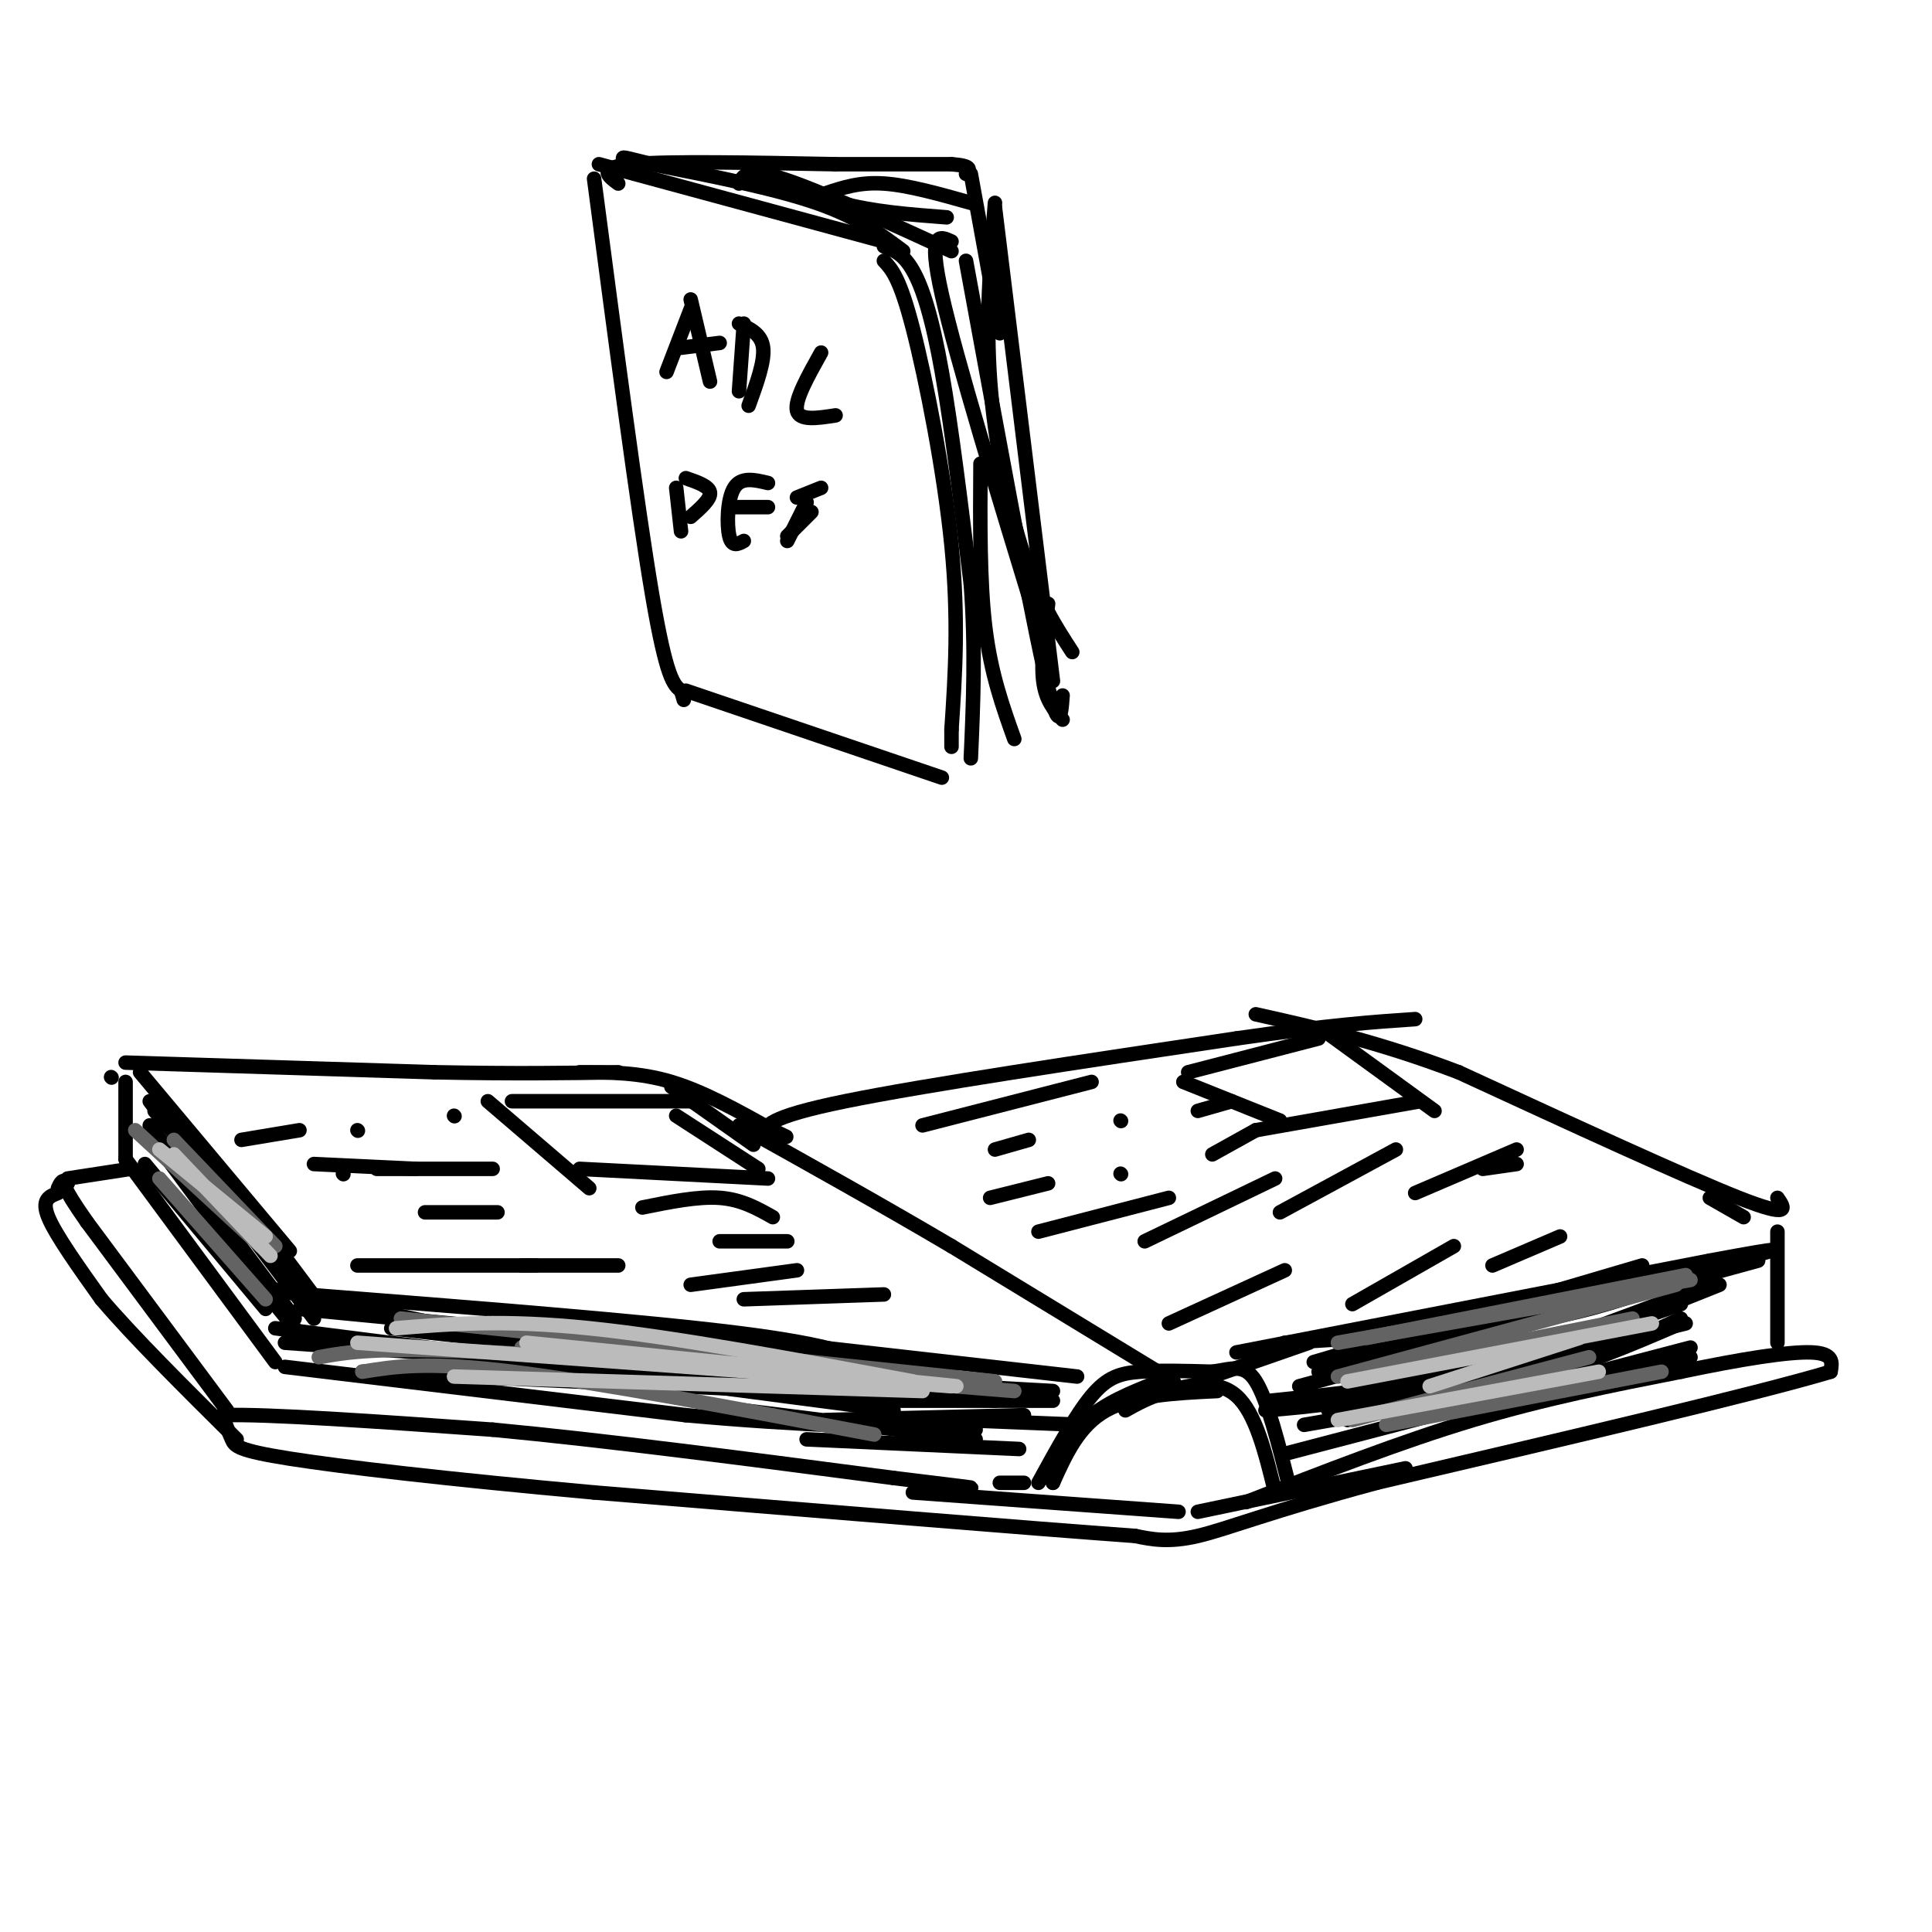 <svg viewBox='0 0 400 400' version='1.1' xmlns='http://www.w3.org/2000/svg' xmlns:xlink='http://www.w3.org/1999/xlink'><g fill='none' stroke='rgb(0,0,0)' stroke-width='3' stroke-linecap='round' stroke-linejoin='round'><path d='M215,307c3.867,-7.044 7.733,-14.089 11,-18c3.267,-3.911 5.933,-4.689 10,-5c4.067,-0.311 9.533,-0.156 15,0'/><path d='M251,284c4.022,-0.533 6.578,-1.867 9,2c2.422,3.867 4.711,12.933 7,22'/><path d='M207,307c0.000,0.000 5.000,0.000 5,0'/><path d='M189,309c0.000,0.000 55.000,4.000 55,4'/><path d='M248,313c0.000,0.000 43.000,-9.000 43,-9'/><path d='M258,311c16.000,-6.250 32.000,-12.500 47,-17c15.000,-4.500 29.000,-7.250 43,-10'/><path d='M348,284c12.511,-2.622 22.289,-4.178 27,-4c4.711,0.178 4.356,2.089 4,4'/><path d='M379,284c-15.000,4.500 -54.500,13.750 -94,23'/><path d='M285,307c-22.267,6.022 -30.933,9.578 -37,11c-6.067,1.422 -9.533,0.711 -13,0'/><path d='M235,318c-20.833,-1.500 -66.417,-5.250 -112,-9'/><path d='M123,309c-30.893,-2.798 -52.125,-5.292 -63,-7c-10.875,-1.708 -11.393,-2.631 -12,-4c-0.607,-1.369 -1.304,-3.185 -2,-5'/><path d='M46,293c9.000,-0.333 32.500,1.333 56,3'/><path d='M102,296c23.167,2.167 53.083,6.083 83,10'/><path d='M185,306c16.500,2.000 16.250,2.000 16,2'/><path d='M47,292c0.000,0.000 -29.000,-39.000 -29,-39'/><path d='M18,253c-5.500,-7.833 -4.750,-7.917 -4,-8'/><path d='M14,245c-1.000,-1.167 -1.500,-0.083 -2,1'/><path d='M12,247c-1.750,0.667 -3.500,1.333 -2,5c1.500,3.667 6.250,10.333 11,17'/><path d='M21,269c6.500,7.667 17.250,18.333 28,29'/><path d='M14,244c0.000,0.000 13.000,-2.000 13,-2'/><path d='M26,240c0.000,0.000 31.000,42.000 31,42'/><path d='M59,283c0.000,0.000 83.000,10.000 83,10'/><path d='M142,293c23.833,2.167 41.917,2.583 60,3'/><path d='M199,294c0.000,0.000 25.000,1.000 25,1'/><path d='M256,280c0.000,0.000 98.000,-19.000 98,-19'/><path d='M354,261c17.833,-3.333 13.417,-2.167 9,-1'/><path d='M368,255c0.000,0.000 0.000,23.000 0,23'/><path d='M364,261c0.000,0.000 -95.000,26.000 -95,26'/><path d='M275,292c0.000,0.000 74.000,-18.000 74,-18'/><path d='M270,295c0.000,0.000 80.000,-14.000 80,-14'/><path d='M266,301c0.000,0.000 84.000,-22.000 84,-22'/><path d='M279,294c0.000,0.000 69.000,-24.000 69,-24'/><path d='M263,290c14.750,-1.500 29.500,-3.000 45,-7c15.500,-4.000 31.750,-10.500 48,-17'/><path d='M262,292c9.833,-0.833 19.667,-1.667 35,-6c15.333,-4.333 36.167,-12.167 57,-20'/><path d='M273,284c0.000,0.000 70.000,-20.000 70,-20'/><path d='M272,282c0.000,0.000 68.000,-20.000 68,-20'/><path d='M266,278c17.667,-1.083 35.333,-2.167 48,-4c12.667,-1.833 20.333,-4.417 28,-7'/><path d='M278,291c12.667,-1.083 25.333,-2.167 37,-5c11.667,-2.833 22.333,-7.417 33,-12'/><path d='M335,279c0.000,0.000 13.000,-6.000 13,-6'/><path d='M271,278c0.000,0.000 -23.000,8.000 -23,8'/><path d='M243,286c0.000,0.000 -46.000,-28.000 -46,-28'/><path d='M197,258c-15.000,-8.833 -29.500,-16.917 -44,-25'/><path d='M26,240c0.000,0.000 0.000,-16.000 0,-16'/><path d='M23,223c0.000,0.000 0.100,0.100 0.1,0.1'/><path d='M26,220c0.000,0.000 64.000,2.000 64,2'/><path d='M90,222c17.000,0.333 27.500,0.167 38,0'/><path d='M120,222c6.167,0.000 12.333,0.000 19,2c6.667,2.000 13.833,6.000 21,10'/><path d='M160,234c3.833,1.833 2.917,1.417 2,1'/><path d='M158,235c0.333,-1.833 0.667,-3.667 17,-7c16.333,-3.333 48.667,-8.167 81,-13'/><path d='M256,215c19.667,-2.833 28.333,-3.417 37,-4'/><path d='M368,248c1.500,2.167 3.000,4.333 -8,0c-11.000,-4.333 -34.500,-15.167 -58,-26'/><path d='M302,222c-16.667,-6.333 -29.333,-9.167 -42,-12'/><path d='M354,248c0.000,0.000 7.000,4.000 7,4'/><path d='M29,222c0.000,0.000 31.000,37.000 31,37'/><path d='M32,230c0.000,0.000 26.000,30.000 26,30'/><path d='M31,228c0.000,0.000 34.000,45.000 34,45'/><path d='M31,235c0.000,0.000 26.000,35.000 26,35'/><path d='M31,233c0.000,0.000 30.000,40.000 30,40'/><path d='M30,241c0.000,0.000 25.000,30.000 25,30'/><path d='M44,254c0.000,0.000 17.000,21.000 17,21'/><path d='M55,255c0.000,0.000 12.000,16.000 12,16'/><path d='M63,268c35.083,2.750 70.167,5.500 90,8c19.833,2.500 24.417,4.750 29,7'/><path d='M126,274c0.000,0.000 97.000,11.000 97,11'/><path d='M57,267c28.500,6.083 57.000,12.167 78,15c21.000,2.833 34.500,2.417 48,2'/><path d='M62,271c0.000,0.000 135.000,13.000 135,13'/><path d='M81,275c0.000,0.000 115.000,13.000 115,13'/><path d='M78,278c0.000,0.000 107.000,14.000 107,14'/><path d='M57,275c0.000,0.000 102.000,13.000 102,13'/><path d='M59,278c0.000,0.000 111.000,8.000 111,8'/><path d='M75,284c0.000,0.000 131.000,6.000 131,6'/><path d='M127,284c0.000,0.000 85.000,4.000 85,4'/><path d='M171,294c0.000,0.000 41.000,-1.000 41,-1'/><path d='M240,286c-5.667,2.250 -11.333,4.500 -15,8c-3.667,3.500 -5.333,8.250 -7,13'/><path d='M218,307c2.667,-5.917 5.333,-11.833 11,-15c5.667,-3.167 14.333,-3.583 23,-4'/><path d='M233,292c2.422,-1.356 4.844,-2.711 9,-4c4.156,-1.289 10.044,-2.511 14,1c3.956,3.511 5.978,11.756 8,20'/><path d='M154,292c0.000,0.000 48.000,6.000 48,6'/><path d='M167,298c0.000,0.000 44.000,2.000 44,2'/><path d='M184,290c0.000,0.000 34.000,0.000 34,0'/><path d='M200,287c0.000,0.000 18.000,1.000 18,1'/></g>
<g fill='none' stroke='rgb(99,99,100)' stroke-width='3' stroke-linecap='round' stroke-linejoin='round'><path d='M283,284c0.000,0.000 55.000,-11.000 55,-11'/><path d='M277,285c0.000,0.000 70.000,-19.000 70,-19'/><path d='M277,278c0.000,0.000 73.000,-13.000 73,-13'/><path d='M283,277c0.000,0.000 66.000,-13.000 66,-13'/><path d='M280,294c0.000,0.000 49.000,-13.000 49,-13'/><path d='M287,295c0.000,0.000 57.000,-11.000 57,-11'/><path d='M83,273c0.000,0.000 123.000,13.000 123,13'/><path d='M75,284c6.667,-1.083 13.333,-2.167 31,0c17.667,2.167 46.333,7.583 75,13'/><path d='M66,281c6.000,-1.083 12.000,-2.167 36,-1c24.000,1.167 66.000,4.583 108,8'/><path d='M108,279c0.000,0.000 69.000,7.000 69,7'/><path d='M28,234c0.000,0.000 26.000,24.000 26,24'/><path d='M36,236c0.000,0.000 21.000,22.000 21,22'/><path d='M33,244c0.000,0.000 22.000,25.000 22,25'/></g>
<g fill='none' stroke='rgb(187,187,187)' stroke-width='3' stroke-linecap='round' stroke-linejoin='round'><path d='M82,275c11.083,-0.917 22.167,-1.833 40,0c17.833,1.833 42.417,6.417 67,11'/><path d='M94,285c0.000,0.000 97.000,3.000 97,3'/><path d='M109,278c0.000,0.000 89.000,9.000 89,9'/><path d='M74,278c0.000,0.000 123.000,9.000 123,9'/><path d='M279,286c0.000,0.000 63.000,-12.000 63,-12'/><path d='M277,294c0.000,0.000 54.000,-10.000 54,-10'/><path d='M296,287c0.000,0.000 31.000,-10.000 31,-10'/><path d='M36,239c0.000,0.000 20.000,21.000 20,21'/><path d='M33,238c0.000,0.000 22.000,18.000 22,18'/></g>
<g fill='none' stroke='rgb(0,0,0)' stroke-width='3' stroke-linecap='round' stroke-linejoin='round'><path d='M101,228c0.000,0.000 21.000,18.000 21,18'/><path d='M106,228c0.000,0.000 39.000,0.000 39,0'/><path d='M140,231c0.000,0.000 17.000,11.000 17,11'/><path d='M120,242c0.000,0.000 39.000,2.000 39,2'/><path d='M139,225c0.000,0.000 17.000,12.000 17,12'/><path d='M245,224c0.000,0.000 20.000,8.000 20,8'/><path d='M246,222c0.000,0.000 27.000,-7.000 27,-7'/><path d='M275,214c0.000,0.000 22.000,16.000 22,16'/><path d='M294,228c0.000,0.000 -34.000,6.000 -34,6'/><path d='M191,233c0.000,0.000 35.000,-9.000 35,-9'/><path d='M206,238c0.000,0.000 7.000,-2.000 7,-2'/><path d='M232,232c0.000,0.000 0.100,0.100 0.1,0.1'/><path d='M248,230c0.000,0.000 7.000,-2.000 7,-2'/><path d='M205,248c0.000,0.000 12.000,-3.000 12,-3'/><path d='M232,243c0.000,0.000 0.100,0.100 0.1,0.1'/><path d='M251,239c0.000,0.000 9.000,-5.000 9,-5'/><path d='M215,255c0.000,0.000 27.000,-7.000 27,-7'/><path d='M237,257c0.000,0.000 27.000,-13.000 27,-13'/><path d='M265,251c0.000,0.000 24.000,-13.000 24,-13'/><path d='M242,274c0.000,0.000 24.000,-11.000 24,-11'/><path d='M293,247c0.000,0.000 21.000,-9.000 21,-9'/><path d='M307,242c0.000,0.000 7.000,-1.000 7,-1'/><path d='M309,262c0.000,0.000 14.000,-6.000 14,-6'/><path d='M280,270c0.000,0.000 21.000,-12.000 21,-12'/><path d='M50,236c0.000,0.000 12.000,-2.000 12,-2'/><path d='M74,234c0.000,0.000 0.100,0.100 0.1,0.1'/><path d='M94,231c0.000,0.000 0.100,0.100 0.1,0.1'/><path d='M71,243c0.000,0.000 0.100,0.100 0.1,0.1'/><path d='M88,251c0.000,0.000 15.000,0.000 15,0'/><path d='M74,262c0.000,0.000 37.000,0.000 37,0'/><path d='M108,262c0.000,0.000 20.000,0.000 20,0'/><path d='M78,242c0.000,0.000 24.000,0.000 24,0'/><path d='M65,241c0.000,0.000 21.000,1.000 21,1'/><path d='M133,250c5.750,-1.167 11.500,-2.333 16,-2c4.500,0.333 7.750,2.167 11,4'/><path d='M149,257c0.000,0.000 14.000,0.000 14,0'/><path d='M143,266c0.000,0.000 22.000,-3.000 22,-3'/><path d='M154,269c0.000,0.000 29.000,-1.000 29,-1'/><path d='M124,34c0.000,0.000 59.000,16.000 59,16'/><path d='M183,54c1.644,1.756 3.289,3.511 6,14c2.711,10.489 6.489,29.711 8,45c1.511,15.289 0.756,26.644 0,38'/><path d='M197,151c0.000,6.333 0.000,3.167 0,0'/><path d='M123,37c4.500,34.167 9.000,68.333 12,86c3.000,17.667 4.500,18.833 6,20'/><path d='M141,143c1.000,3.333 0.500,1.667 0,0'/><path d='M142,143c0.000,0.000 53.000,18.000 53,18'/><path d='M183,51c2.000,0.756 4.000,1.511 6,5c2.000,3.489 4.000,9.711 6,21c2.000,11.289 4.000,27.644 6,44'/><path d='M201,121c1.000,13.333 0.500,24.667 0,36'/><path d='M187,52c-4.667,-3.500 -9.333,-7.000 -18,-10c-8.667,-3.000 -21.333,-5.500 -34,-8'/><path d='M135,34c-6.578,-1.600 -6.022,-1.600 -6,-1c0.022,0.600 -0.489,1.800 -1,3'/><path d='M143,64c0.000,0.000 -5.000,13.000 -5,13'/><path d='M143,62c0.000,0.000 4.000,17.000 4,17'/><path d='M141,72c0.000,0.000 8.000,-1.000 8,-1'/><path d='M154,67c0.000,0.000 -1.000,14.000 -1,14'/><path d='M153,67c2.333,1.083 4.667,2.167 5,5c0.333,2.833 -1.333,7.417 -3,12'/><path d='M170,73c-2.750,4.917 -5.500,9.833 -5,12c0.500,2.167 4.250,1.583 8,1'/><path d='M140,101c0.000,0.000 1.000,9.000 1,9'/><path d='M142,99c2.417,0.833 4.833,1.667 5,3c0.167,1.333 -1.917,3.167 -4,5'/><path d='M159,100c-2.778,-0.667 -5.556,-1.333 -7,1c-1.444,2.333 -1.556,7.667 -1,10c0.556,2.333 1.778,1.667 3,1'/><path d='M151,105c0.000,0.000 8.000,0.000 8,0'/><path d='M167,104c0.000,0.000 -4.000,8.000 -4,8'/><path d='M165,103c0.000,0.000 5.000,-2.000 5,-2'/><path d='M163,111c0.000,0.000 5.000,-5.000 5,-5'/><path d='M128,38c-2.250,-1.667 -4.500,-3.333 3,-4c7.500,-0.667 24.750,-0.333 42,0'/><path d='M173,34c11.000,0.000 17.500,0.000 24,0'/><path d='M197,34c4.500,0.333 3.750,1.167 3,2'/><path d='M153,38c0.833,-1.667 1.667,-3.333 9,-1c7.333,2.333 21.167,8.667 35,15'/><path d='M156,34c5.667,3.083 11.333,6.167 18,8c6.667,1.833 14.333,2.417 22,3'/><path d='M171,40c3.500,-1.167 7.000,-2.333 12,-2c5.000,0.333 11.500,2.167 18,4'/><path d='M197,50c-2.500,-1.167 -5.000,-2.333 -2,11c3.000,13.333 11.500,41.167 20,69'/><path d='M200,54c6.333,34.500 12.667,69.000 16,84c3.333,15.000 3.667,10.500 4,6'/><path d='M206,42c-0.978,12.067 -1.956,24.133 -1,37c0.956,12.867 3.844,26.533 7,36c3.156,9.467 6.578,14.733 10,20'/><path d='M206,43c0.000,0.000 12.000,98.000 12,98'/><path d='M203,96c-0.083,12.250 -0.167,24.500 1,34c1.167,9.500 3.583,16.250 6,23'/><path d='M201,36c0.000,0.000 6.000,33.000 6,33'/><path d='M217,125c-0.750,6.000 -1.500,12.000 -1,16c0.500,4.000 2.250,6.000 4,8'/></g>
</svg>